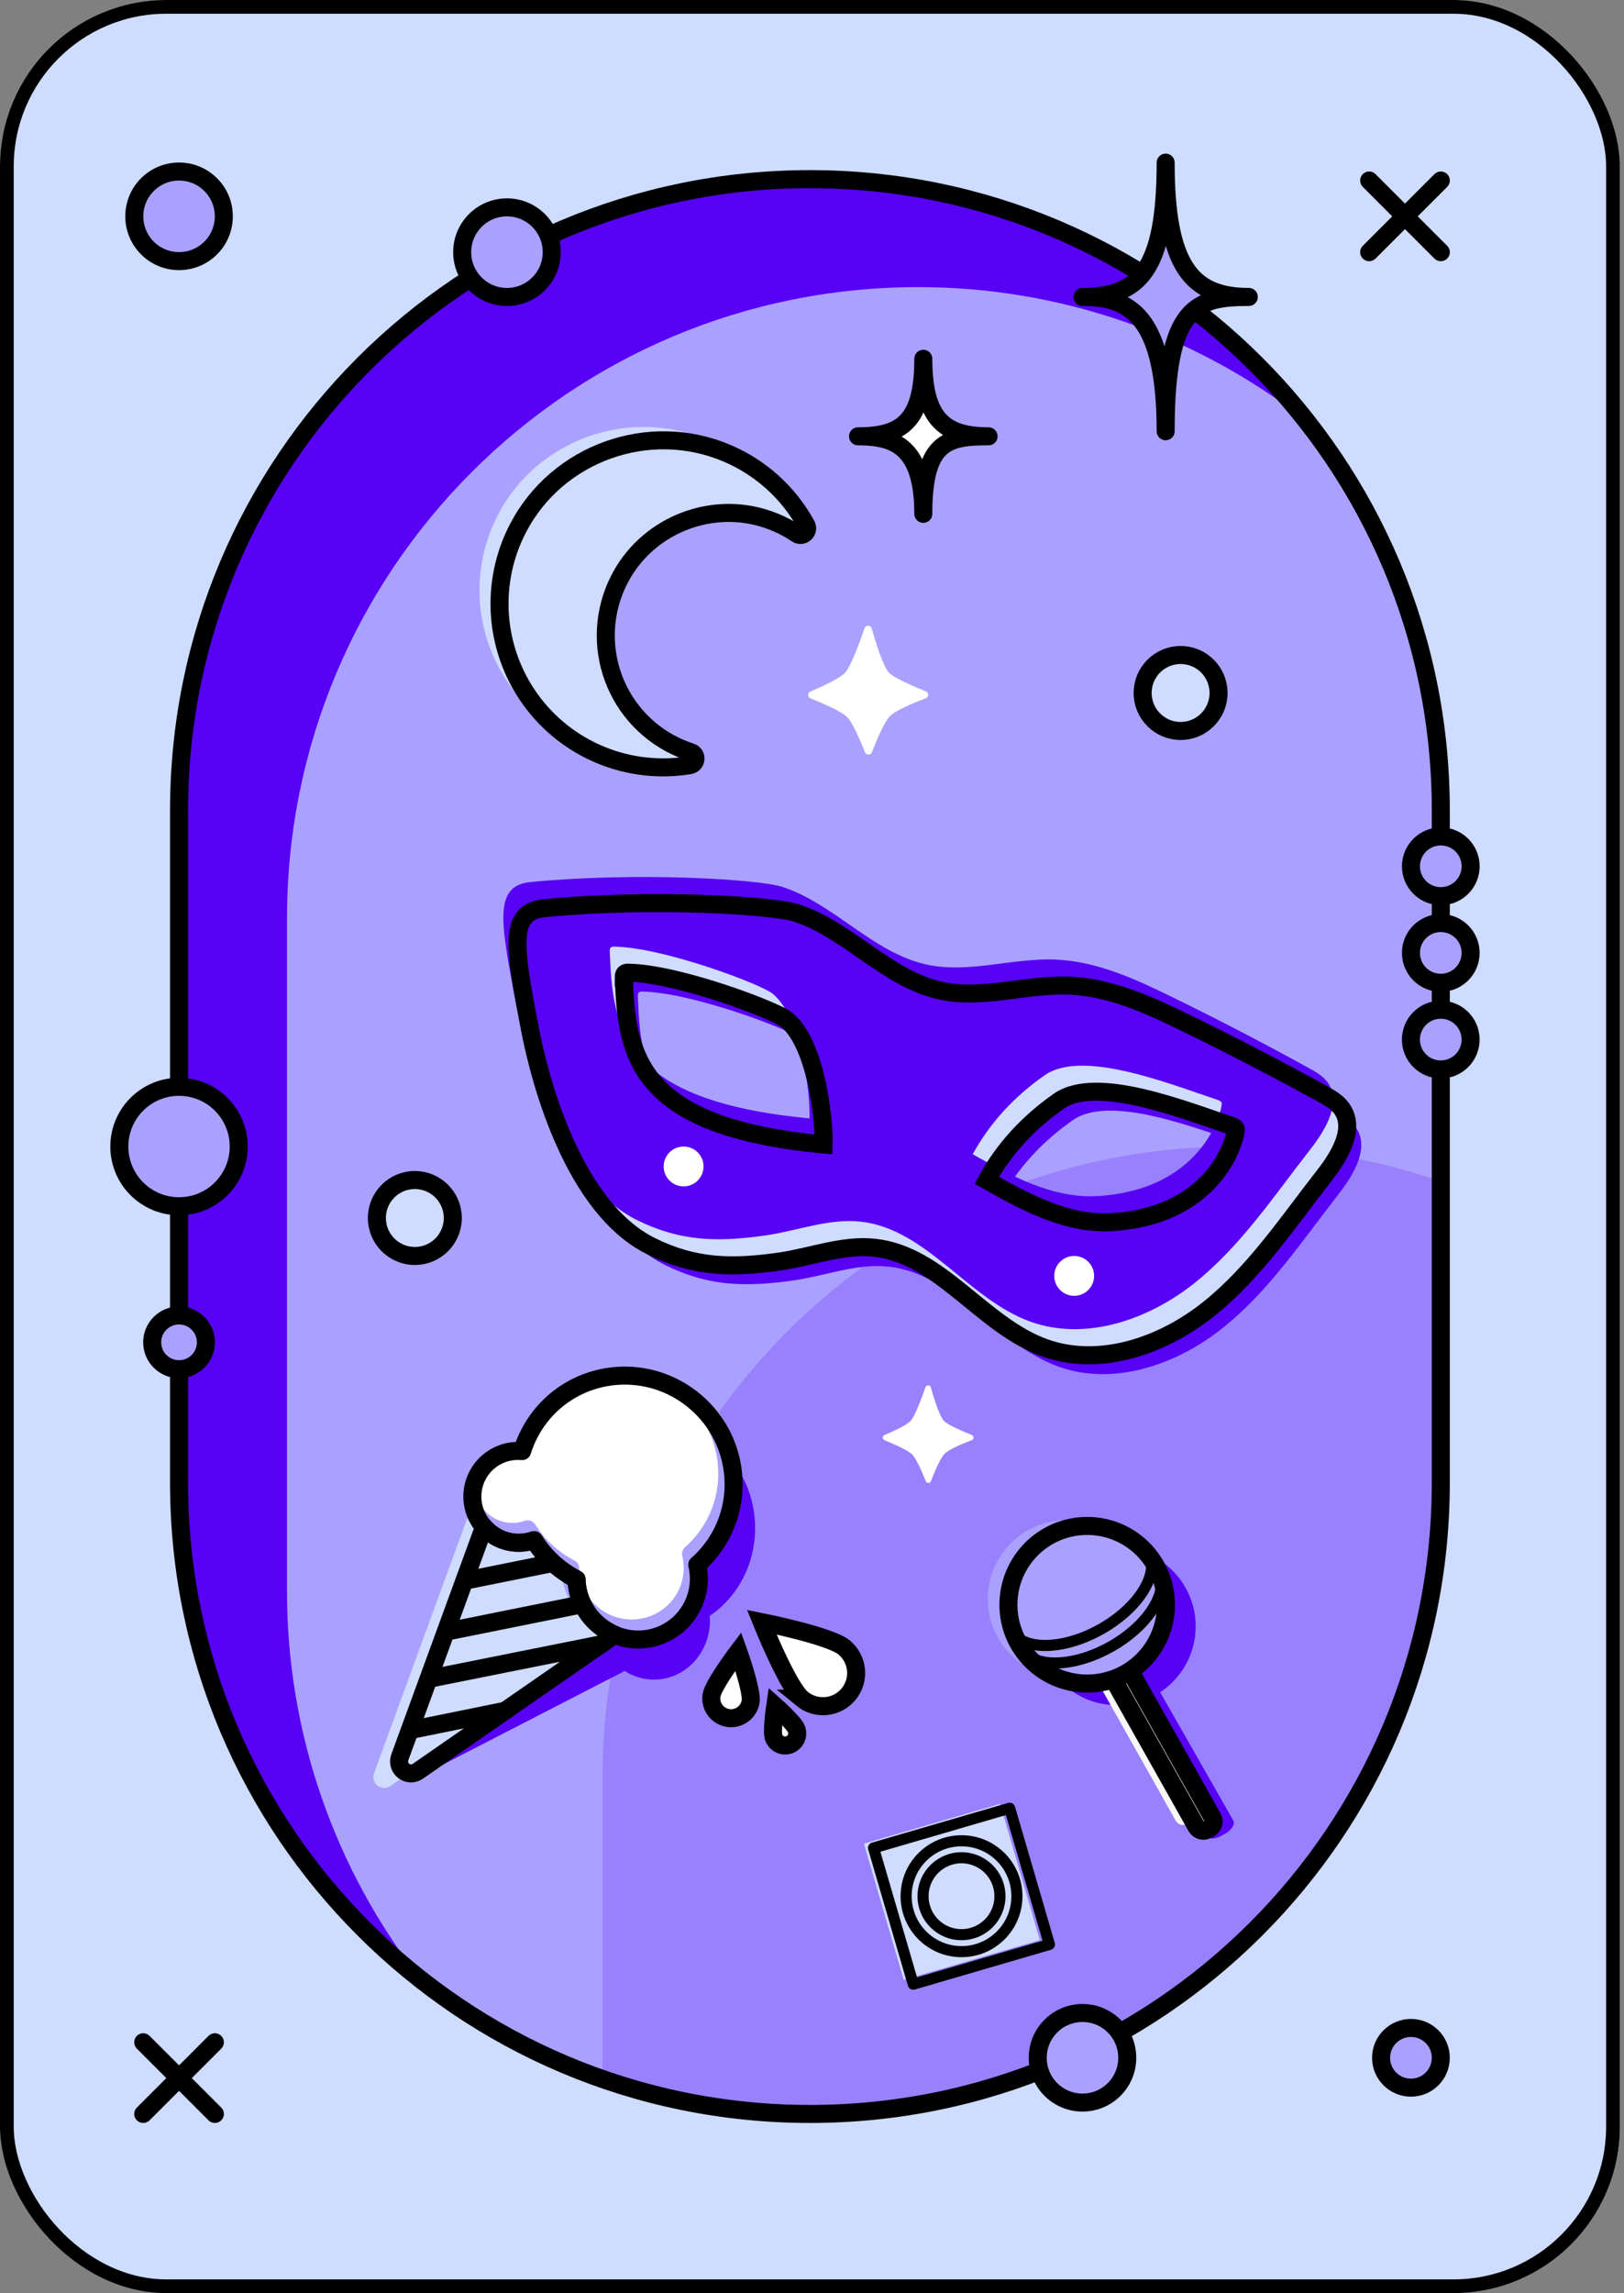 <?xml version="1.0" encoding="UTF-8"?> <svg xmlns="http://www.w3.org/2000/svg" width="355" height="501" viewBox="0 0 355 501" fill="none"><rect x="0" y="0" width="355" height="501" fill="#808080" stroke="none"/><g clip-path="url(#clip0_1854_3275)"><g clip-path="url(#clip1_1854_3275)"><path d="M354.092 0L0 0L0 501L354.092 501L354.092 0Z" fill="#CEDCFF"></path><path d="M314.952 177.044C314.952 100.881 253.209 39.139 177.046 39.139C100.883 39.139 39.141 100.881 39.141 177.044L39.141 323.952C39.141 400.115 100.883 461.857 177.046 461.857C253.209 461.857 314.952 400.115 314.952 323.952L314.952 177.044Z" fill="#AAA1FF" stroke="black" stroke-width="3.699" stroke-miterlimit="10"></path><path d="M62.735 347.546L62.735 200.638C62.735 124.476 124.478 62.733 200.64 62.733C231.46 62.684 261.401 73.007 285.643 92.038C260.4 59.834 221.139 39.139 177.046 39.139C100.884 39.139 39.141 100.882 39.141 177.044L39.141 323.952C39.141 368.05 59.836 407.306 92.04 432.549C73.009 408.307 62.686 378.366 62.735 347.546V347.546Z" fill="#5702F5"></path><path opacity="0.2" d="M269.611 250.494C193.448 250.494 131.705 312.237 131.705 388.4V454.226C146.283 459.291 161.608 461.869 177.04 461.854V461.854C253.203 461.854 314.946 400.111 314.946 323.948V258.121C300.368 253.057 285.043 250.479 269.611 250.494V250.494Z" fill="#5702F5"></path><path d="M314.952 177.044C314.952 100.881 253.209 39.139 177.046 39.139C100.883 39.139 39.141 100.881 39.141 177.044L39.141 323.952C39.141 400.115 100.883 461.857 177.046 461.857C253.209 461.857 314.952 400.115 314.952 323.952L314.952 177.044Z" stroke="black" stroke-width="3.939" stroke-miterlimit="10"></path><path d="M39.133 263.541C46.338 263.541 52.18 257.7 52.18 250.494C52.18 243.289 46.338 237.447 39.133 237.447C31.927 237.447 26.086 243.289 26.086 250.494C26.086 257.7 31.927 263.541 39.133 263.541Z" fill="#AAA1FF" stroke="black" stroke-width="3.939" stroke-miterlimit="10"></path><path d="M299.297 55.096L314.953 39.44" stroke="black" stroke-width="3.939" stroke-linecap="round" stroke-linejoin="round"></path><path d="M314.953 55.096L299.297 39.44" stroke="black" stroke-width="3.939" stroke-linecap="round" stroke-linejoin="round"></path><path d="M31.311 461.855L46.967 446.199" stroke="black" stroke-width="3.939" stroke-linecap="round" stroke-linejoin="round"></path><path d="M46.967 461.855L31.311 446.199" stroke="black" stroke-width="3.939" stroke-linecap="round" stroke-linejoin="round"></path><path d="M110.818 64.877C116.223 64.877 120.604 60.496 120.604 55.092C120.604 49.688 116.223 45.307 110.818 45.307C105.414 45.307 101.033 49.688 101.033 55.092C101.033 60.496 105.414 64.877 110.818 64.877Z" fill="#AAA1FF" stroke="black" stroke-width="3.939" stroke-miterlimit="10"></path><path d="M236.629 459.371C242.033 459.371 246.414 454.99 246.414 449.586C246.414 444.182 242.033 439.801 236.629 439.801C231.225 439.801 226.844 444.182 226.844 449.586C226.844 454.99 231.225 459.371 236.629 459.371Z" fill="#AAA1FF" stroke="black" stroke-width="3.939" stroke-miterlimit="10"></path><path d="M39.141 57.049C44.545 57.049 48.926 52.668 48.926 47.264C48.926 41.859 44.545 37.478 39.141 37.478C33.736 37.478 29.355 41.859 29.355 47.264C29.355 52.668 33.736 57.049 39.141 57.049Z" fill="#AAA1FF" stroke="black" stroke-width="3.939" stroke-miterlimit="10"></path><path d="M314.953 195.793C318.556 195.793 321.477 192.872 321.477 189.27C321.477 185.667 318.556 182.746 314.953 182.746C311.35 182.746 308.43 185.667 308.43 189.27C308.43 192.872 311.35 195.793 314.953 195.793Z" fill="#AAA1FF" stroke="black" stroke-width="3.939" stroke-miterlimit="10"></path><path d="M314.949 214.719C318.552 214.719 321.473 211.798 321.473 208.195C321.473 204.593 318.552 201.672 314.949 201.672C311.346 201.672 308.426 204.593 308.426 208.195C308.426 211.798 311.346 214.719 314.949 214.719Z" fill="#AAA1FF" stroke="black" stroke-width="3.939" stroke-miterlimit="10"></path><path d="M314.945 233.652C318.548 233.652 321.469 230.732 321.469 227.129C321.469 223.526 318.548 220.605 314.945 220.605C311.343 220.605 308.422 223.526 308.422 227.129C308.422 230.732 311.343 233.652 314.945 233.652Z" fill="#AAA1FF" stroke="black" stroke-width="3.939" stroke-miterlimit="10"></path><path d="M308.426 456.113C312.029 456.113 314.949 453.193 314.949 449.59C314.949 445.987 312.029 443.066 308.426 443.066C304.823 443.066 301.902 445.987 301.902 449.59C301.902 453.193 304.823 456.113 308.426 456.113Z" fill="#AAA1FF" stroke="black" stroke-width="3.939" stroke-miterlimit="10"></path><path d="M236.637 64.878C248.948 64.878 254.808 59.111 254.808 35.533C254.808 58.034 260.382 64.878 272.98 64.878C261.394 64.878 254.808 66.838 254.808 94.223C254.808 68.302 246.443 64.878 236.637 64.878Z" fill="#AAA1FF" stroke="black" stroke-width="3.939" stroke-linejoin="round"></path><path d="M296.258 246.176C295.24 244.835 293.722 243.979 292.247 243.168C282.352 237.719 272.325 232.518 262.166 227.564C254.166 223.65 245.821 219.85 236.928 219.475C227.535 219.07 218.037 222.541 208.833 220.589C197.091 218.097 188.673 207.422 177.278 203.628C171.989 201.864 145.112 200.301 122.124 202.54C114.097 203.323 115.475 210.945 118.865 228.712C121.291 241.422 128.78 268.147 145.376 276.38C154.84 281.077 162.979 281.233 173.437 279.751C180.378 278.767 187.189 276.001 194.158 276.722C208.658 278.225 217.705 293.683 231.43 298.599C243.548 302.93 257.336 298.113 267.375 290.061C277.413 282.008 284.646 271.083 292.573 260.943C295.953 256.619 299.574 250.542 296.258 246.176ZM139.434 217.7C139.434 217.387 139.434 217.03 139.667 216.821C139.888 216.671 140.156 216.608 140.421 216.643C151.276 216.818 172.568 224.884 175.058 226.94C181.458 232.237 183.277 248.689 183.105 254.171C142.553 250.336 140.016 234.995 139.44 217.7H139.434ZM246.197 271.138C236.347 271.769 227.104 266.702 218.767 262.005C222.598 255.006 227.986 249.289 234.533 244.725C242.732 239.008 261.595 246.552 272.171 250.08C272.56 250.166 272.912 250.375 273.175 250.675C273.593 251.262 270 269.608 246.202 271.138H246.197Z" fill="#5702F5"></path><path d="M293.185 242.048C292.167 240.707 290.651 239.851 289.175 239.039C279.28 233.588 269.253 228.386 259.094 223.435C251.093 219.534 242.749 215.719 233.856 215.346C224.462 214.942 214.964 218.415 205.761 216.463C194.018 213.971 185.601 203.296 174.208 199.502C168.916 197.741 142.04 196.175 119.051 198.414C111.025 199.197 112.402 206.819 115.795 224.589C118.221 237.299 125.697 264.024 142.303 272.257C151.767 276.954 159.906 277.108 170.364 275.626C177.305 274.642 184.116 271.876 191.088 272.599C205.586 274.099 214.633 289.56 228.358 294.473C240.478 298.807 254.264 293.988 264.302 285.935C274.34 277.883 281.573 266.957 289.503 256.82C292.88 252.491 296.502 246.414 293.185 242.048ZM136.362 213.572C136.362 213.259 136.362 212.901 136.597 212.693C136.816 212.541 137.084 212.476 137.348 212.513C148.203 212.69 169.498 220.753 171.985 222.812C178.388 228.109 180.204 244.561 180.032 250.043C139.48 246.205 136.946 230.867 136.367 213.572H136.362ZM243.124 267.007C233.274 267.638 224.031 262.571 215.697 257.874C219.533 250.87 224.934 245.153 231.458 240.587C239.656 234.87 258.52 242.413 269.095 245.944C269.484 246.03 269.836 246.238 270.1 246.536C270.523 247.131 266.93 265.48 243.129 267.007H243.124Z" fill="#CFDCFF"></path><path d="M290.113 236.353C289.095 235.012 287.579 234.156 286.102 233.344C276.207 227.896 266.181 222.695 256.021 217.74C248.021 213.826 239.676 210.027 230.783 209.651C221.39 209.247 211.892 212.717 202.688 210.766C190.946 208.274 182.528 197.599 171.136 193.805C165.844 192.046 138.967 190.48 115.979 192.711C107.952 193.494 109.33 201.116 112.722 218.883C115.149 231.594 122.638 258.319 139.231 266.551C148.695 271.248 156.834 271.405 167.292 269.923C174.233 268.939 181.044 266.173 188.016 266.893C202.514 268.396 211.56 283.854 225.286 288.77C237.406 293.102 251.191 288.285 261.23 280.232C271.268 272.18 278.504 261.254 286.431 251.114C289.808 246.796 293.429 240.719 290.113 236.353ZM133.289 207.877C133.289 207.564 133.289 207.206 133.524 206.998C133.744 206.848 134.012 206.784 134.276 206.82C145.131 206.995 166.426 215.061 168.913 217.117C175.316 222.414 177.132 238.866 176.96 244.348C136.408 240.512 133.874 225.185 133.295 207.877H133.289ZM240.055 261.314C230.204 261.946 220.962 256.878 212.627 252.182C216.458 245.183 221.846 239.466 228.391 234.902C236.589 229.185 255.453 236.729 266.031 240.257C266.42 240.344 266.771 240.552 267.033 240.852C267.453 241.439 263.857 259.785 240.055 261.314Z" fill="#5702F5"></path><path d="M293.185 242.048C292.167 240.707 290.651 239.851 289.175 239.039C279.28 233.588 269.253 228.386 259.094 223.435C251.093 219.534 242.749 215.719 233.856 215.346C224.462 214.942 214.964 218.415 205.761 216.463C194.018 213.971 185.601 203.296 174.208 199.502C168.916 197.741 142.04 196.175 119.051 198.414C111.025 199.197 112.402 206.819 115.795 224.589C118.221 237.299 125.697 264.024 142.303 272.257C151.767 276.954 159.906 277.108 170.364 275.626C177.305 274.642 184.116 271.876 191.088 272.599C205.586 274.099 214.633 289.56 228.358 294.473C240.478 298.807 254.264 293.988 264.302 285.935C274.34 277.883 281.573 266.957 289.503 256.82C292.88 252.491 296.502 246.414 293.185 242.048ZM136.362 213.572C136.362 213.259 136.362 212.901 136.597 212.693C136.816 212.541 137.084 212.476 137.348 212.513C148.203 212.69 169.498 220.753 171.985 222.812C178.388 228.109 180.204 244.561 180.032 250.043C139.48 246.205 136.946 230.867 136.367 213.572H136.362ZM243.124 267.007C233.274 267.638 224.031 262.571 215.697 257.874C219.533 250.87 224.934 245.153 231.458 240.587C239.656 234.87 258.52 242.413 269.095 245.944C269.484 246.03 269.836 246.238 270.1 246.536C270.523 247.131 266.93 265.48 243.129 267.007H243.124Z" stroke="black" stroke-width="3.939" stroke-miterlimit="10"></path><path d="M149.433 259.204C151.838 259.204 153.788 257.254 153.788 254.849C153.788 252.444 151.838 250.494 149.433 250.494C147.028 250.494 145.078 252.444 145.078 254.849C145.078 257.254 147.028 259.204 149.433 259.204Z" fill="white"></path><path d="M234.81 283.114C237.215 283.114 239.165 281.165 239.165 278.759C239.165 276.354 237.215 274.404 234.81 274.404C232.405 274.404 230.455 276.354 230.455 278.759C230.455 281.165 232.405 283.114 234.81 283.114Z" fill="white"></path><path d="M218.616 394.111L188.854 402.797L197.54 432.56L227.303 423.873L218.616 394.111Z" fill="#CFDCFF"></path><path d="M220.712 395.058L190.949 403.744L199.636 433.507L229.399 424.821L220.712 395.058Z" stroke="black" stroke-width="2.424" stroke-linejoin="round"></path><path d="M210.184 426.396C216.873 426.396 222.294 420.974 222.294 414.286C222.294 407.598 216.873 402.176 210.184 402.176C203.496 402.176 198.074 407.598 198.074 414.286C198.074 420.974 203.496 426.396 210.184 426.396Z" stroke="black" stroke-width="2.424" stroke-linejoin="round"></path><path d="M210.178 422.69C214.82 422.69 218.583 418.927 218.583 414.286C218.583 409.644 214.82 405.881 210.178 405.881C205.536 405.881 201.773 409.644 201.773 414.286C201.773 418.927 205.536 422.69 210.178 422.69Z" stroke="black" stroke-width="2.424" stroke-linejoin="round"></path><path d="M263.688 401.111L239.927 359.466C239.486 358.683 240.276 357.407 241.696 356.595L242.463 356.157C243.883 355.348 245.391 355.319 245.832 356.094L269.593 397.74C270.036 398.523 269.243 399.799 267.826 400.61L267.043 401.046C265.634 401.86 264.131 401.886 263.688 401.111Z" fill="#5702F5"></path><path d="M244.148 372.549C253.657 372.549 261.365 364.84 261.365 355.332C261.365 345.823 253.657 338.115 244.148 338.115C234.64 338.115 226.932 345.823 226.932 355.332C226.932 364.84 234.64 372.549 244.148 372.549Z" fill="#5702F5"></path><path d="M232.483 349.556L232.023 349.814C231.174 350.292 230.874 351.368 231.352 352.217L257.033 397.831C257.511 398.68 258.587 398.981 259.435 398.503L259.895 398.244C260.744 397.766 261.044 396.69 260.566 395.842L234.885 350.227C234.407 349.378 233.332 349.078 232.483 349.556Z" fill="#F7F7F7"></path><path d="M233.144 366.562C242.653 366.562 250.361 358.854 250.361 349.346C250.361 339.837 242.653 332.129 233.144 332.129C223.636 332.129 215.928 339.837 215.928 349.346C215.928 358.854 223.636 366.562 233.144 366.562Z" fill="#AAA1FF"></path><path d="M236.973 350.815L236.514 351.074C235.665 351.552 235.364 352.628 235.842 353.477L261.523 399.091C262.001 399.94 263.077 400.24 263.926 399.762L264.385 399.504C265.234 399.026 265.535 397.95 265.057 397.101L239.375 351.487C238.897 350.638 237.822 350.338 236.973 350.815Z" fill="#F7F7F7" stroke="black" stroke-width="3.939" stroke-linejoin="round"></path><path d="M237.654 367.82C247.163 367.82 254.871 360.112 254.871 350.603C254.871 341.095 247.163 333.387 237.654 333.387C228.146 333.387 220.438 341.095 220.438 350.603C220.438 360.112 228.146 367.82 237.654 367.82Z" fill="#AAA1FF" stroke="black" stroke-width="3.939" stroke-linejoin="round"></path><path d="M253.196 342.959C255.784 347.557 251.137 355.085 242.813 359.769C234.489 364.452 225.643 364.528 223.055 359.928" stroke="black" stroke-width="2.424" stroke-linejoin="round"></path><path d="M251.037 339.129C253.626 343.727 248.979 351.255 240.655 355.941C232.331 360.628 223.485 360.698 220.896 356.098" stroke="black" stroke-width="2.424" stroke-linejoin="round"></path><path d="M143.147 160.018C139.859 158.425 136.932 156.176 134.545 153.409C132.159 150.643 130.364 147.417 129.271 143.931C128.178 140.445 127.809 136.772 128.188 133.138C128.567 129.504 129.686 125.986 131.475 122.801C137.761 111.568 151.455 106.362 163.604 110.615C166.204 111.521 168.65 112.82 170.856 114.467C171.06 114.615 171.307 114.69 171.559 114.681C171.811 114.671 172.052 114.578 172.245 114.416C172.437 114.253 172.57 114.031 172.621 113.784C172.672 113.538 172.64 113.281 172.528 113.055C168.763 105.47 162.418 99.477 154.631 96.151C137.589 88.822 117.455 96 108.873 112.444C105.741 118.445 104.377 125.211 104.94 131.956C105.503 138.702 107.969 145.148 112.052 150.547C116.135 155.945 121.666 160.074 128.003 162.452C134.34 164.831 141.222 165.361 147.849 163.982C148.098 163.929 148.322 163.792 148.484 163.595C148.646 163.397 148.736 163.151 148.739 162.896C148.743 162.641 148.66 162.392 148.504 162.19C148.348 161.989 148.128 161.846 147.88 161.785C146.25 161.346 144.666 160.755 143.147 160.018V160.018Z" fill="#CFDCFF"></path><path d="M147.522 162.943C144.234 161.35 141.307 159.101 138.921 156.334C136.535 153.567 134.74 150.342 133.647 146.856C132.553 143.369 132.185 139.696 132.564 136.063C132.943 132.429 134.061 128.911 135.851 125.725C142.137 114.505 155.831 109.286 167.98 113.54C170.167 114.301 172.248 115.341 174.169 116.634C174.44 116.817 174.765 116.903 175.091 116.879C175.417 116.855 175.725 116.721 175.967 116.5C176.208 116.28 176.367 115.984 176.42 115.661C176.473 115.339 176.415 115.008 176.257 114.722C172.428 107.717 166.355 102.202 159.014 99.066C141.972 91.736 121.836 98.914 113.256 115.358C110.178 121.251 108.804 127.885 109.288 134.515C109.773 141.145 112.096 147.509 115.998 152.891C119.9 158.274 125.225 162.461 131.375 164.984C137.526 167.507 144.258 168.265 150.815 167.173C152.3 166.912 152.475 164.824 151.042 164.352C149.837 163.966 148.661 163.495 147.522 162.943V162.943Z" fill="#CFDCFF" stroke="black" stroke-width="3.939" stroke-linejoin="round"></path><path d="M91.148 388.455L144.38 361.041L117.453 331.25L88.842 386.141C88.674 386.464 88.613 386.832 88.668 387.191C88.723 387.551 88.892 387.884 89.148 388.142C89.405 388.4 89.738 388.569 90.097 388.625C90.457 388.682 90.825 388.622 91.148 388.455V388.455Z" fill="#5702F5"></path><path d="M158.995 317.931C150.671 308.725 136.904 308.316 128.241 317.018C126.357 318.913 124.825 321.127 123.714 323.557C122.203 323.166 120.616 323.181 119.113 323.599C117.61 324.017 116.244 324.825 115.152 325.94C111.465 329.645 111.348 335.824 114.891 339.743C115.929 340.919 117.256 341.803 118.74 342.309C120.224 342.815 121.814 342.925 123.354 342.629C124.374 345.128 125.821 347.431 127.63 349.434C128.549 350.448 129.558 351.377 130.644 352.208C130.405 354.124 130.579 356.068 131.154 357.911C131.729 359.754 132.692 361.452 133.979 362.891C138.694 368.11 146.504 368.337 151.399 363.413C152.73 362.054 153.753 360.424 154.399 358.635C155.044 356.846 155.298 354.939 155.141 353.043C156.306 352.255 157.391 351.354 158.382 350.355C167.045 341.653 167.319 327.137 158.995 317.931Z" fill="#5702F5"></path><path d="M84.189 388.605L140.747 349.394L107.24 323.512L83.599 388.143C83.573 388.221 83.571 388.305 83.594 388.384C83.618 388.463 83.665 388.533 83.73 388.584C83.795 388.635 83.874 388.664 83.956 388.668C84.038 388.672 84.12 388.65 84.189 388.605V388.605Z" fill="#CFDCFF" stroke="#CFDCFF" stroke-width="3.939" stroke-linejoin="round"></path><path d="M149.717 303.152C139.36 295.152 124.534 296.994 116.598 307.265C114.884 309.482 113.583 311.991 112.76 314.67C110.598 314.471 108.431 314.981 106.585 316.125C104.74 317.268 103.317 318.981 102.532 321.005C101.748 323.029 101.644 325.254 102.237 327.342C102.83 329.43 104.088 331.269 105.819 332.578C107.151 333.612 108.72 334.295 110.384 334.566C112.048 334.836 113.753 334.686 115.343 334.128C117.621 337.762 120.837 340.715 124.651 342.677C124.717 345.444 125.636 348.123 127.281 350.348C128.927 352.574 131.219 354.237 133.845 355.111C136.471 355.985 139.303 356.027 141.954 355.232C144.605 354.436 146.946 352.842 148.657 350.666C149.866 349.101 150.709 347.285 151.124 345.352C151.539 343.418 151.515 341.416 151.055 339.493C152.178 338.509 153.203 337.418 154.116 336.237C162.043 325.963 160.076 311.15 149.717 303.152Z" fill="white" stroke="#AAA1FF" stroke-width="3.939" stroke-linejoin="round"></path><path d="M134.378 357.156L91.294 387.017C90.84 387.322 90.3 387.475 89.754 387.456C89.207 387.437 88.679 387.247 88.247 386.912C87.814 386.577 87.497 386.114 87.342 385.59C87.186 385.065 87.2 384.505 87.38 383.988L105.797 333.627C106.229 334.111 106.703 334.556 107.214 334.955C108.545 335.988 110.113 336.67 111.776 336.939C113.438 337.209 115.142 337.057 116.731 336.497C118.228 338.891 120.139 340.999 122.375 342.723C123.52 343.608 124.743 344.387 126.028 345.053C126.079 347.054 126.577 349.018 127.485 350.802C128.393 352.586 129.688 354.144 131.275 355.363C132.223 356.099 133.267 356.702 134.378 357.156V357.156Z" stroke="black" stroke-width="3.939" stroke-linejoin="round"></path><path d="M151.114 305.524C140.752 297.518 125.923 299.36 117.991 309.631C116.274 311.849 114.971 314.358 114.145 317.039C112.149 316.854 110.144 317.275 108.391 318.246C106.638 319.217 105.219 320.694 104.317 322.484C103.416 324.274 103.075 326.294 103.339 328.281C103.602 330.267 104.458 332.128 105.795 333.621C106.226 334.106 106.7 334.551 107.211 334.95C108.542 335.982 110.11 336.665 111.773 336.934C113.436 337.203 115.139 337.051 116.728 336.492C118.228 338.888 120.143 340.998 122.382 342.723C123.528 343.607 124.751 344.387 126.035 345.053C126.087 347.054 126.584 349.018 127.492 350.802C128.4 352.586 129.695 354.144 131.283 355.363C133.448 357.068 136.09 358.057 138.842 358.193C141.595 358.328 144.321 357.605 146.644 356.122C148.967 354.639 150.77 352.47 151.805 349.916C152.84 347.361 153.054 344.549 152.419 341.867C153.543 340.882 154.569 339.789 155.482 338.605C163.428 328.332 161.471 313.521 151.114 305.524Z" stroke="black" stroke-width="3.939" stroke-linejoin="round"></path><path d="M101.758 345.324L120.384 341.574" stroke="black" stroke-width="3.939" stroke-linecap="round" stroke-linejoin="round"></path><path d="M97.502 356.491L126.79 350.594" stroke="black" stroke-width="3.939" stroke-linecap="round" stroke-linejoin="round"></path><path d="M94.062 366.725L131.39 359.254" stroke="black" stroke-width="3.939" stroke-linecap="round" stroke-linejoin="round"></path><path d="M90.027 377.918L110.433 373.77" stroke="black" stroke-width="3.939" stroke-linecap="round" stroke-linejoin="round"></path><path d="M174.961 369.768C171.869 367.222 166.17 353.045 166.17 353.045C166.17 353.045 181.093 356.027 184.175 358.574C184.91 359.18 185.518 359.924 185.966 360.765C186.413 361.605 186.69 362.526 186.782 363.474C186.873 364.422 186.777 365.378 186.499 366.289C186.221 367.2 185.766 368.047 185.161 368.782C184.555 369.517 183.811 370.126 182.97 370.573C182.13 371.02 181.209 371.298 180.261 371.389C179.313 371.481 178.357 371.385 177.446 371.107C176.535 370.829 175.688 370.374 174.953 369.768H174.961Z" fill="white"></path><path d="M155.194 369.078C155.549 366.714 161.05 359.447 161.05 359.447C161.05 359.447 164.105 367.996 163.753 370.36C163.583 371.495 162.969 372.516 162.047 373.198C161.124 373.88 159.968 374.168 158.833 373.998C157.698 373.829 156.677 373.215 155.995 372.292C155.312 371.369 155.024 370.213 155.194 369.078V369.078Z" fill="white"></path><path d="M168.789 378.264C168.285 376.889 169.104 371.367 169.104 371.367C169.104 371.367 173.259 375.065 173.762 376.437C173.882 376.764 173.937 377.111 173.922 377.458C173.908 377.806 173.826 378.147 173.68 378.463C173.533 378.779 173.327 379.063 173.071 379.298C172.815 379.534 172.515 379.717 172.189 379.837C171.862 379.957 171.515 380.012 171.168 379.997C170.82 379.983 170.479 379.901 170.163 379.755C169.847 379.609 169.563 379.402 169.327 379.146C169.092 378.89 168.909 378.59 168.789 378.264V378.264Z" fill="white"></path><path d="M175.295 371.122C172.203 368.575 166.504 354.398 166.504 354.398C166.504 354.398 181.427 357.381 184.509 359.928C185.993 361.151 186.931 362.913 187.116 364.827C187.301 366.742 186.718 368.651 185.495 370.136C184.889 370.871 184.145 371.479 183.304 371.927C182.464 372.374 181.543 372.651 180.595 372.743C178.681 372.928 176.772 372.345 175.287 371.122H175.295Z" stroke="black" stroke-width="3.939" stroke-miterlimit="10"></path><path d="M155.53 370.434C155.885 368.07 161.386 360.803 161.386 360.803C161.386 360.803 164.444 369.351 164.089 371.715C163.919 372.85 163.305 373.871 162.383 374.553C161.46 375.236 160.304 375.524 159.169 375.354C158.034 375.184 157.013 374.57 156.331 373.648C155.648 372.725 155.36 371.569 155.53 370.434V370.434Z" stroke="black" stroke-width="3.939" stroke-miterlimit="10"></path><path d="M169.138 379.619C168.634 378.246 169.456 372.725 169.456 372.725C169.456 372.725 173.608 376.422 174.111 377.795C174.354 378.454 174.324 379.183 174.029 379.821C173.734 380.458 173.197 380.952 172.538 381.195C171.878 381.437 171.15 381.407 170.512 381.112C169.874 380.817 169.38 380.281 169.138 379.621V379.619Z" stroke="black" stroke-width="3.939" stroke-miterlimit="10"></path><path d="M177.172 152.574C177.023 152.513 176.896 152.409 176.807 152.275C176.718 152.142 176.67 151.984 176.67 151.824C176.67 151.663 176.718 151.506 176.807 151.372C176.896 151.239 177.023 151.135 177.172 151.074C179.52 150.077 183.408 148.31 184.653 147.066C185.898 145.821 187.87 140.495 189 137.252C189.056 137.088 189.164 136.946 189.306 136.847C189.449 136.749 189.619 136.698 189.793 136.703C189.966 136.709 190.133 136.769 190.269 136.876C190.406 136.984 190.504 137.132 190.55 137.299C191.461 140.506 193.084 145.722 194.35 146.99C195.563 148.201 199.816 150.019 202.381 151.047C202.533 151.108 202.663 151.213 202.754 151.349C202.846 151.485 202.893 151.646 202.892 151.81C202.89 151.973 202.839 152.133 202.745 152.267C202.651 152.401 202.519 152.503 202.365 152.561C199.892 153.492 195.876 155.136 194.579 156.425C193.282 157.714 191.557 161.84 190.597 164.345C190.538 164.497 190.434 164.629 190.299 164.721C190.164 164.814 190.004 164.863 189.84 164.863C189.677 164.863 189.517 164.814 189.382 164.721C189.247 164.629 189.143 164.497 189.084 164.345C188.108 161.884 186.404 157.892 185.17 156.65C183.935 155.408 179.674 153.589 177.172 152.574Z" fill="white"></path><path d="M193.354 314.663C193.241 314.617 193.145 314.538 193.077 314.437C193.009 314.336 192.973 314.217 192.973 314.095C192.973 313.974 193.009 313.855 193.077 313.754C193.145 313.653 193.241 313.574 193.354 313.528C195.128 312.774 198.069 311.44 199.011 310.496C199.953 309.551 201.451 305.538 202.301 303.08C202.344 302.956 202.425 302.849 202.533 302.775C202.641 302.701 202.77 302.662 202.901 302.666C203.032 302.67 203.158 302.715 203.261 302.796C203.365 302.876 203.44 302.988 203.475 303.114C204.162 305.541 205.391 309.489 206.346 310.446C207.262 311.362 210.482 312.737 212.423 313.515C212.538 313.56 212.637 313.64 212.707 313.743C212.776 313.846 212.812 313.968 212.811 314.092C212.809 314.216 212.77 314.337 212.699 314.438C212.627 314.54 212.526 314.617 212.41 314.66C210.539 315.365 207.502 316.61 206.521 317.585C205.539 318.561 204.232 321.68 203.507 323.587C203.463 323.703 203.385 323.803 203.283 323.874C203.181 323.945 203.059 323.982 202.935 323.982C202.811 323.982 202.69 323.945 202.588 323.874C202.486 323.803 202.408 323.703 202.364 323.587C201.625 321.726 200.334 318.707 199.394 317.768C198.455 316.829 195.251 315.43 193.354 314.663Z" fill="white"></path><path d="M187.561 95.327C197.228 95.327 201.831 91.997 201.831 78.387C201.831 91.374 206.21 95.327 216.102 95.327C207.003 95.327 201.831 96.457 201.831 112.264C201.831 97.302 195.263 95.327 187.561 95.327Z" fill="white" stroke="black" stroke-width="3.939" stroke-linejoin="round"></path><path d="M258.075 159.701C262.658 159.701 266.373 155.986 266.373 151.403C266.373 146.821 262.658 143.105 258.075 143.105C253.492 143.105 249.777 146.821 249.777 151.403C249.777 155.986 253.492 159.701 258.075 159.701Z" fill="#CFDCFF" stroke="black" stroke-width="3.939" stroke-linejoin="round"></path><path d="M90.683 274.406C95.265 274.406 98.98 270.691 98.98 266.108C98.98 261.526 95.265 257.811 90.683 257.811C86.1 257.811 82.385 261.526 82.385 266.108C82.385 270.691 86.1 274.406 90.683 274.406Z" fill="#CFDCFF" stroke="black" stroke-width="3.939" stroke-linejoin="round"></path><path d="M39.137 299.145C42.379 299.145 45.008 296.516 45.008 293.273C45.008 290.031 42.379 287.402 39.137 287.402C35.894 287.402 33.266 290.031 33.266 293.273C33.266 296.516 35.894 299.145 39.137 299.145Z" fill="#AAA1FF" stroke="black" stroke-width="3.939" stroke-linejoin="round"></path></g></g><rect x="1.5" y="1.5" width="351.092" height="498" rx="34.856" stroke="black" stroke-width="3"></rect><defs><clipPath id="clip0_1854_3275"><rect width="354.092" height="501" rx="36.356" fill="white"></rect></clipPath><clipPath id="clip1_1854_3275"><rect width="354.092" height="501" fill="white"></rect></clipPath></defs></svg> 